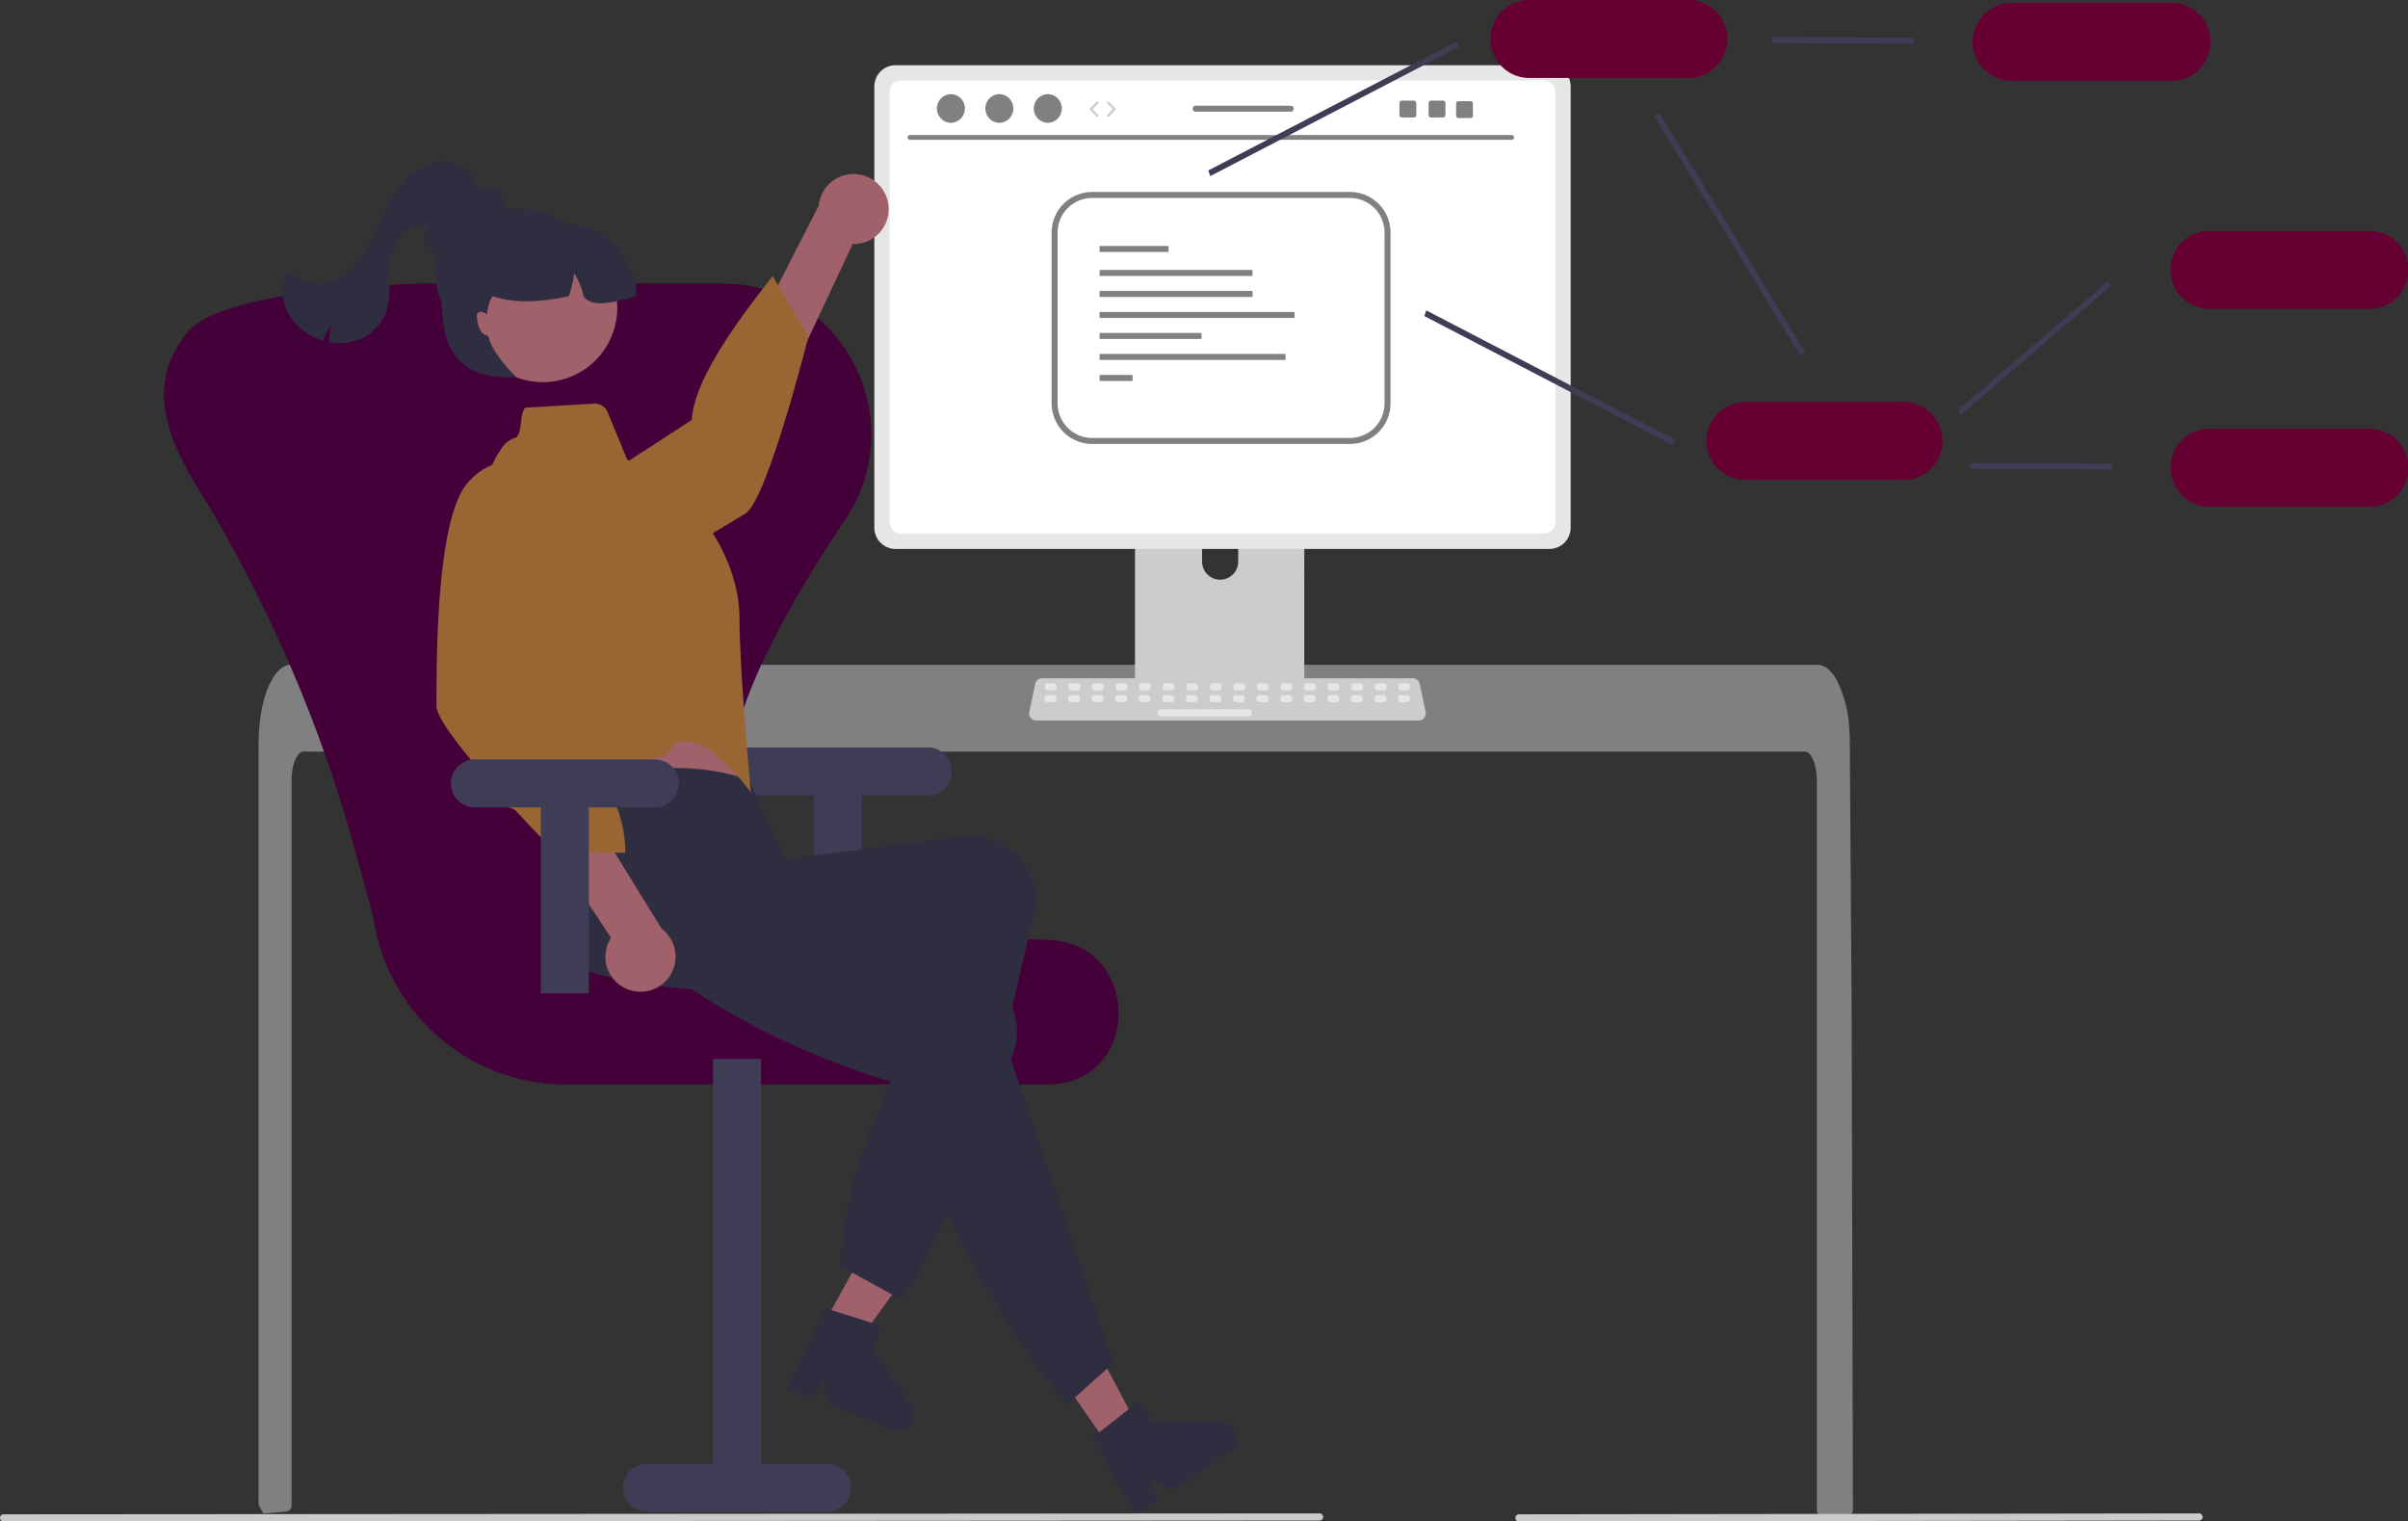 <svg id="undraw_software-engineer_xv60" xmlns="http://www.w3.org/2000/svg" width="444" height="280.514" viewBox="0 0 444 280.514">
  <rect x="0" y="0" width="444" height="280.514" fill="#333333" stroke="none"/>
  <path id="Pfad_631" data-name="Pfad 631" d="M380.189,377.473a1.127,1.127,0,0,1-.326.785,1.1,1.1,0,0,1-.78.321h-4.446a1.1,1.1,0,0,1-1.106-1.1V243.006c0-2.964-1-5.37-2.218-5.376H94.519c-1.228.005-2.218,2.411-2.223,5.376V376.649a1.11,1.11,0,0,1-1,1.1c-.9.089-1.792.166-2.682.238-.022,0-.044.006-.066.006-.487.044-.973.077-1.46.116h-.006c-.254-.459-.5-.929-.747-1.4a1.155,1.155,0,0,1-.122-.514V236.032c0-.818.033-1.643.088-2.455a31.444,31.444,0,0,1,.415-3.329c.935-5.138,3.047-8.616,5.447-8.628h281.5a2.59,2.59,0,0,1,1.018.216,3.967,3.967,0,0,1,1.255.879,7.783,7.783,0,0,1,1.233,1.687,22.2,22.2,0,0,1,2.328,8.81c0,.033.006.066.006.1.077.9.116,1.808.111,2.721l.077,11.852.05,7.068.149,22.177.055,7.875Z" transform="translate(-38.533 -99.055)" fill="gray"/>
  <path id="Pfad_632" data-name="Pfad 632" d="M408.012,147.486H379.8a1.505,1.505,0,0,0-1.5,1.507v44.561h31.218V148.993a1.506,1.506,0,0,0-1.505-1.507ZM394,172.805a3.347,3.347,0,0,1-3.331-3.331v-5.14a3.331,3.331,0,0,1,6.662,0v5.14A3.347,3.347,0,0,1,394,172.805Z" transform="translate(-169.023 -65.92)" fill="#ccc"/>
  <path id="Pfad_633" data-name="Pfad 633" d="M378.126,228.207v4.3a.842.842,0,0,0,.841.84H408.7a.845.845,0,0,0,.841-.84v-4.3Z" transform="translate(-168.944 -101.999)" fill="#3f3d56"/>
  <path id="Pfad_634" data-name="Pfad 634" d="M415.876,21.742H295.3a3.914,3.914,0,0,0-3.908,3.908v81.368a3.912,3.912,0,0,0,3.908,3.908H415.876a3.912,3.912,0,0,0,3.908-3.908V25.65A3.914,3.914,0,0,0,415.876,21.742Z" transform="translate(-130.176 -9.718)" fill="#e6e6e6"/>
  <path id="Pfad_635" data-name="Pfad 635" d="M417.153,26.846H298.588a2.094,2.094,0,0,0-2.09,2.094v79.351a2.094,2.094,0,0,0,2.09,2.09H417.153a2.094,2.094,0,0,0,2.09-2.09V28.94A2.1,2.1,0,0,0,417.153,26.846Z" transform="translate(-132.46 -11.999)" fill="#fff"/>
  <path id="Pfad_636" data-name="Pfad 636" d="M414.848,233.907h-70.54a1.3,1.3,0,0,1-1.27-1.565l1.095-5.2a1.3,1.3,0,0,1,1.27-1.03h68.351a1.3,1.3,0,0,1,1.27,1.03l1.095,5.2a1.3,1.3,0,0,1-1.27,1.565Z" transform="translate(-153.249 -101.063)" fill="#ccc"/>
  <rect id="Rechteck_372" data-name="Rechteck 372" width="2.173" height="1.304" rx="0.488" transform="translate(192.645 125.987)" fill="#e6e6e6"/>
  <rect id="Rechteck_373" data-name="Rechteck 373" width="2.173" height="1.304" rx="0.488" transform="translate(196.991 125.987)" fill="#e6e6e6"/>
  <rect id="Rechteck_374" data-name="Rechteck 374" width="2.173" height="1.304" rx="0.488" transform="translate(201.338 125.987)" fill="#e6e6e6"/>
  <rect id="Rechteck_375" data-name="Rechteck 375" width="2.173" height="1.304" rx="0.488" transform="translate(205.684 125.987)" fill="#e6e6e6"/>
  <rect id="Rechteck_376" data-name="Rechteck 376" width="2.173" height="1.304" rx="0.488" transform="translate(210.03 125.987)" fill="#e6e6e6"/>
  <rect id="Rechteck_377" data-name="Rechteck 377" width="2.173" height="1.304" rx="0.488" transform="translate(214.377 125.987)" fill="#e6e6e6"/>
  <rect id="Rechteck_378" data-name="Rechteck 378" width="2.173" height="1.304" rx="0.488" transform="translate(218.723 125.987)" fill="#e6e6e6"/>
  <rect id="Rechteck_379" data-name="Rechteck 379" width="2.173" height="1.304" rx="0.488" transform="translate(223.069 125.987)" fill="#e6e6e6"/>
  <rect id="Rechteck_380" data-name="Rechteck 380" width="2.173" height="1.304" rx="0.488" transform="translate(227.416 125.987)" fill="#e6e6e6"/>
  <rect id="Rechteck_381" data-name="Rechteck 381" width="2.173" height="1.304" rx="0.488" transform="translate(231.762 125.987)" fill="#e6e6e6"/>
  <rect id="Rechteck_382" data-name="Rechteck 382" width="2.173" height="1.304" rx="0.488" transform="translate(236.108 125.987)" fill="#e6e6e6"/>
  <rect id="Rechteck_383" data-name="Rechteck 383" width="2.173" height="1.304" rx="0.488" transform="translate(240.455 125.987)" fill="#e6e6e6"/>
  <rect id="Rechteck_384" data-name="Rechteck 384" width="2.173" height="1.304" rx="0.488" transform="translate(244.801 125.987)" fill="#e6e6e6"/>
  <rect id="Rechteck_385" data-name="Rechteck 385" width="2.173" height="1.304" rx="0.488" transform="translate(249.147 125.987)" fill="#e6e6e6"/>
  <rect id="Rechteck_386" data-name="Rechteck 386" width="2.173" height="1.304" rx="0.488" transform="translate(253.494 125.987)" fill="#e6e6e6"/>
  <rect id="Rechteck_387" data-name="Rechteck 387" width="2.173" height="1.304" rx="0.488" transform="translate(257.84 125.987)" fill="#e6e6e6"/>
  <rect id="Rechteck_388" data-name="Rechteck 388" width="2.173" height="1.304" rx="0.488" transform="translate(192.594 128.159)" fill="#e6e6e6"/>
  <rect id="Rechteck_389" data-name="Rechteck 389" width="2.173" height="1.304" rx="0.488" transform="translate(196.94 128.159)" fill="#e6e6e6"/>
  <rect id="Rechteck_390" data-name="Rechteck 390" width="2.173" height="1.304" rx="0.488" transform="translate(201.286 128.159)" fill="#e6e6e6"/>
  <rect id="Rechteck_391" data-name="Rechteck 391" width="2.173" height="1.304" rx="0.488" transform="translate(205.633 128.159)" fill="#e6e6e6"/>
  <rect id="Rechteck_392" data-name="Rechteck 392" width="2.173" height="1.304" rx="0.488" transform="translate(209.979 128.159)" fill="#e6e6e6"/>
  <rect id="Rechteck_393" data-name="Rechteck 393" width="2.173" height="1.304" rx="0.488" transform="translate(214.325 128.159)" fill="#e6e6e6"/>
  <rect id="Rechteck_394" data-name="Rechteck 394" width="2.173" height="1.304" rx="0.488" transform="translate(218.672 128.159)" fill="#e6e6e6"/>
  <rect id="Rechteck_395" data-name="Rechteck 395" width="2.173" height="1.304" rx="0.488" transform="translate(223.018 128.159)" fill="#e6e6e6"/>
  <rect id="Rechteck_396" data-name="Rechteck 396" width="2.173" height="1.304" rx="0.488" transform="translate(227.364 128.159)" fill="#e6e6e6"/>
  <rect id="Rechteck_397" data-name="Rechteck 397" width="2.173" height="1.304" rx="0.488" transform="translate(231.711 128.159)" fill="#e6e6e6"/>
  <rect id="Rechteck_398" data-name="Rechteck 398" width="2.173" height="1.304" rx="0.488" transform="translate(236.057 128.159)" fill="#e6e6e6"/>
  <rect id="Rechteck_399" data-name="Rechteck 399" width="2.173" height="1.304" rx="0.488" transform="translate(240.403 128.159)" fill="#e6e6e6"/>
  <rect id="Rechteck_400" data-name="Rechteck 400" width="2.173" height="1.304" rx="0.488" transform="translate(244.75 128.159)" fill="#e6e6e6"/>
  <rect id="Rechteck_401" data-name="Rechteck 401" width="2.173" height="1.304" rx="0.488" transform="translate(249.096 128.159)" fill="#e6e6e6"/>
  <rect id="Rechteck_402" data-name="Rechteck 402" width="2.173" height="1.304" rx="0.488" transform="translate(253.442 128.159)" fill="#e6e6e6"/>
  <rect id="Rechteck_403" data-name="Rechteck 403" width="2.173" height="1.304" rx="0.488" transform="translate(257.789 128.159)" fill="#e6e6e6"/>
  <rect id="Rechteck_404" data-name="Rechteck 404" width="17.381" height="1.304" rx="0.488" transform="translate(213.458 130.766)" fill="#e6e6e6"/>
  <path id="Pfad_637" data-name="Pfad 637" d="M413.878,45.9H302.937a.441.441,0,0,1,0-.882H413.878a.441.441,0,0,1,0,.882Z" transform="translate(-135.146 -20.121)" fill="gray"/>
  <ellipse id="Ellipse_29" data-name="Ellipse 29" cx="2.586" cy="2.643" rx="2.586" ry="2.643" transform="translate(172.744 17.358)" fill="gray"/>
  <ellipse id="Ellipse_30" data-name="Ellipse 30" cx="2.586" cy="2.643" rx="2.586" ry="2.643" transform="translate(181.679 17.358)" fill="gray"/>
  <ellipse id="Ellipse_31" data-name="Ellipse 31" cx="2.586" cy="2.643" rx="2.586" ry="2.643" transform="translate(190.613 17.358)" fill="gray"/>
  <path id="Pfad_638" data-name="Pfad 638" d="M403.091,38.622l-.358-1.047,45.824-23.81.358,1.047Z" transform="translate(-179.936 -6.152)" fill="#3f3d56"/>
  <path id="Pfad_639" data-name="Pfad 639" d="M653.091,118.461l-.358-1.047,27.574-23.689.358,1.046Z" transform="translate(-291.622 -41.891)" fill="#3f3d56"/>
  <path id="Pfad_640" data-name="Pfad 640" d="M520.557,128.335l-45.824-23.81.358-1.047,45.823,23.81Z" transform="translate(-212.105 -46.25)" fill="#3f3d56"/>
  <path id="Pfad_641" data-name="Pfad 641" d="M578.3,82.249l-26.864-44.1.849-.71,26.864,44.1Z" transform="translate(-246.377 -16.732)" fill="#3f3d56"/>
  <path id="Pfad_642" data-name="Pfad 642" d="M616.77,13.563l-26.163-.121V12.336l26.163.121Z" transform="translate(-263.881 -5.514)" fill="#3f3d56"/>
  <path id="Pfad_643" data-name="Pfad 643" d="M694.112,15.339H664.8a7.19,7.19,0,1,1,0-14.379h29.311a7.19,7.19,0,1,1,0,14.379Z" transform="translate(-293.803 -0.429)" fill="#603"/>
  <path id="Pfad_644" data-name="Pfad 644" d="M760.112,91.339H730.8a7.19,7.19,0,1,1,0-14.379h29.311a7.19,7.19,0,1,1,0,14.379Z" transform="translate(-323.302 -34.398)" fill="#603"/>
  <path id="Pfad_645" data-name="Pfad 645" d="M682.77,155.562l-26.163-.12v-1.106l26.163.12Z" transform="translate(-293.354 -68.981)" fill="#3f3d56"/>
  <path id="Pfad_646" data-name="Pfad 646" d="M760.112,157.339H730.8a7.19,7.19,0,1,1,0-14.379h29.311a7.19,7.19,0,1,1,0,14.379Z" transform="translate(-323.302 -63.897)" fill="#603"/>
  <path id="Pfad_647" data-name="Pfad 647" d="M605.112,148.379H575.8a7.19,7.19,0,0,1,0-14.379h29.311a7.19,7.19,0,0,1,0,14.379Z" transform="translate(-254.049 -59.892)" fill="#603"/>
  <path id="Pfad_648" data-name="Pfad 648" d="M533.112,14.379H503.8A7.19,7.19,0,0,1,503.8,0h29.311a7.19,7.19,0,1,1,0,14.379Z" transform="translate(-221.881 0)" fill="#603"/>
  <path id="Pfad_649" data-name="Pfad 649" d="M278.89,249.18H245.707a4.424,4.424,0,1,0,0,8.849h12.167v34.289h8.849V258.029H278.89a4.424,4.424,0,0,0,0-8.849Z" transform="translate(-107.803 -111.373)" fill="#3f3d56"/>
  <path id="Pfad_650" data-name="Pfad 650" d="M217.392,242.18H128.638A35.84,35.84,0,0,1,93.29,211.411l-3.142-11.556a259.42,259.42,0,0,0-29.412-67.971c-5.944-9.653-9-19-2.054-27.992l.175-.227c5.573-7.254,33.312-8.824,42.355-9.13q.536-.018,1.076-.018h55.2q.54,0,1.076.018a27.014,27.014,0,0,1,23.359,14.888,27.835,27.835,0,0,1-1.579,28.5c-19.392,29.129-25.329,47.394-19.25,59.223,5.88,11.441,23.9,17.291,56.719,18.408,8.819.3,12.866,7.167,12.895,13.421.028,6.092-3.864,12.817-12.473,13.189Q217.818,242.18,217.392,242.18Z" transform="translate(-24.444 -42.245)" fill="#440039"/>
  <path id="Pfad_651" data-name="Pfad 651" d="M212.088,436.527H245.27a4.424,4.424,0,0,0,0-8.849H233.1V353.017h-8.849v74.661H212.088a4.424,4.424,0,1,0,0,8.849Z" transform="translate(-92.782 -157.783)" fill="#3f3d56"/>
  <path id="Pfad_652" data-name="Pfad 652" d="M269.969,431.489l5.716,3.1,15.132-20.922-8.437-4.583Z" transform="translate(-120.622 -182.845)" fill="#a0616a"/>
  <path id="Pfad_653" data-name="Pfad 653" d="M269.2,436.111l10.377,3.25-1.652,4.347,7.116,10.328a2.9,2.9,0,0,1-3.424,4.364l-12.081-4.59-.448-5.091-2.447,3.991-4.555-1.73Z" transform="translate(-117.098 -194.923)" fill="#2f2e41"/>
  <path id="Pfad_654" data-name="Pfad 654" d="M267.385,63.576a6.423,6.423,0,0,1-6.56,7.347l-22.039,46.9-6.912-9.639,22.688-44.344a6.458,6.458,0,0,1,12.824-.26Z" transform="translate(-103.599 -25.927)" fill="#a0616a"/>
  <path id="Pfad_655" data-name="Pfad 655" d="M163.829,142.508s-.591,8.193,8.675,9.8,34.034-14.056,38.1-16.461,11.648-32.663,11.648-32.663l-6.592-11.15c-8.139,10.3-14.531,19.79-14.919,26.529Z" transform="translate(-73.192 -41.135)" fill="#963"/>
  <path id="Pfad_656" data-name="Pfad 656" d="M183.175,229.542l2,8.6s.02,7.928,1.424,9.39,32.052-1.466,32.052-1.466-3.251-12.775-3.207-22.442Z" transform="translate(-81.841 -99.949)" fill="#a0616a"/>
  <path id="Pfad_657" data-name="Pfad 657" d="M247.965,354.007,236.9,347.923c-.21-14.393,8.447-33.87,18.715-54.272-22.964,3.949-44.628,5.215-63.367.437a12.112,12.112,0,0,1-8.662-14.632q.109-.455.253-.9c2.243-6.843-2.786-11.132,1.839-18.658,12.165-4.155,23.721-5.328,34.289-1.659l6.621,14.64,32.819-4.247a12.1,12.1,0,0,1,13.453,10.579l.01.091q.066.534.086,1.073C266.324,311.486,258.883,339.479,247.965,354.007Z" transform="translate(-81.861 -114.439)" fill="#2f2e41"/>
  <path id="Pfad_658" data-name="Pfad 658" d="M169.162,135.3l12.643-.746a2.567,2.567,0,0,1,2.524,1.583L187.9,144.8l14.849,12.273s5.879,7.482,5.893,17.144,2.086,32.027,2.086,32.027-8.58-12.078-13.877-8.865c-.9.547-1.218,1.664-2.162,2.229-.471.282-1.558.008-2.034.29-7.3,4.332-14.909,8.565-15.62,7.823-1.4-1.457-3.09-8.9-3.09-8.9l-11.573-42.522a15.749,15.749,0,0,1,2.239-13.252,4.759,4.759,0,0,1,2.443-2.125C168.825,140.537,167.885,136.576,169.162,135.3Z" transform="translate(-72.286 -60.136)" fill="#963"/>
  <path id="Pfad_659" data-name="Pfad 659" d="M357.766,460.727l5.337-3.71-12.09-22.81-7.876,5.476Z" transform="translate(-153.313 -194.072)" fill="#a0616a"/>
  <path id="Pfad_660" data-name="Pfad 660" d="M289.893,369.054l-8.364,7.476c-13.3-14.819-23.354-35.6-31.874-59.2-22.324-6.538-39.159-17.083-53.856-29.6-4.986-4.219-8.723-9.639-4.471-14.778q.3-.36.623-.7c5.021-5.16,17.753-4.177,25.21-8.9l16.658,17.806-1.048,4.774,31.29,10.6a12.085,12.085,0,0,1,7.408,15.4l-.033.093q-.176.509-.395,1Z" transform="translate(-84.65 -117.703)" fill="#2f2e41"/>
  <path id="Pfad_661" data-name="Pfad 661" d="M363.963,474l8.543-6.728,2.655,3.819,12.542-.038a2.905,2.905,0,0,1,1.667,5.29l-10.611,7.376-4.455-2.506,1.912,4.274-4,2.781Z" transform="translate(-162.617 -208.852)" fill="#2f2e41"/>
  <path id="Pfad_662" data-name="Pfad 662" d="M183.427,286.424a6.423,6.423,0,0,1-2.87-9.422l-28.622-43.194,11.828-.9,26.105,42.422a6.458,6.458,0,0,1-6.44,11.092Z" transform="translate(-67.883 -104.1)" fill="#a0616a"/>
  <path id="Pfad_663" data-name="Pfad 663" d="M164.083,155.546s-6.694-4.761-12.88,2.322-5.67,36.383-5.728,41.108c-.018,1.48,2.118,4.672,5.062,8.36,1.322,1.656,2.806,3.411,4.331,5.156.882,1.01.122,3.112,1.008,4.093s3.409.832,4.247,1.738c3.979,4.3,7.211,7.573,7.211,7.573l12.952.159c.146-9.629-6.448-18.223-14.919-26.53l-1.285-43.98Z" transform="translate(-64.998 -68.822)" fill="#963"/>
  <path id="Pfad_664" data-name="Pfad 664" d="M149.234,72.69a9.52,9.52,0,0,1-4.013,2.016,3.265,3.265,0,0,1-3.662-1.959c-.506-1.778,1.1-3.4,2.543-4.554l4.577-3.665a11.067,11.067,0,0,1,2.806-1.814,3.74,3.74,0,0,1,3.238.108,3.477,3.477,0,0,1,1.528,3.027,6.463,6.463,0,0,1-1.134,3.316,11.663,11.663,0,0,1-7.572,5.147" transform="translate(-63.206 -27.889)" fill="#2f2e41"/>
  <path id="Pfad_665" data-name="Pfad 665" d="M187.89,253.18H154.707a4.424,4.424,0,1,0,0,8.849h12.167v34.289h8.849V262.029H187.89a4.424,4.424,0,0,0,0-8.849Z" transform="translate(-67.145 -113.161)" fill="#3f3d56"/>
  <path id="Pfad_666" data-name="Pfad 666" d="M130.18,59.578c.133-3.317-3.4-5.944-6.714-5.736s-6.16,2.538-8.038,5.275-3.006,5.9-4.485,8.872-3.45,5.877-6.389,7.416-7.031,1.262-9.062-1.361a7.3,7.3,0,0,0-.75,6.562A10,10,0,0,0,99.13,85.7a11.5,11.5,0,0,0,2.542,1.118,10.35,10.35,0,0,1,1.53-2.751,8.545,8.545,0,0,0-.329,3.045,10.169,10.169,0,0,0,4.142-.065,8.818,8.818,0,0,0,6.118-4.989c1.242-2.941.61-6.294.875-9.475s2.181-6.814,5.373-6.866c2.431-.04,2.11.16,3.65,2.042" transform="translate(-42.141 -24.06)" fill="#2f2e41"/>
  <path id="Pfad_667" data-name="Pfad 667" d="M174.976,84.121A14.379,14.379,0,0,1,160.6,98.5c-7.941,0-15.485-9.2-15.485-17.144s7.544-11.614,15.485-11.614A14.379,14.379,0,0,1,174.976,84.121Z" transform="translate(-64.835 -31.172)" fill="#2f2e41"/>
  <circle id="Ellipse_32" data-name="Ellipse 32" cx="13.718" cy="13.718" r="13.718" transform="translate(83.909 46.051) rotate(-11.564)" fill="#a0616a"/>
  <path id="Pfad_668" data-name="Pfad 668" d="M183.059,88.015c-4.061,1.109-8.161,2.271-9.745,0a12.487,12.487,0,0,0-1.72-4.236,17.153,17.153,0,0,1-1.012,4.236c-5.131,1.115-9.926,1.382-14.069,0a7.856,7.856,0,0,0-.968,3.351,4.726,4.726,0,0,0-.642-.337,1.061,1.061,0,0,0-.874-.077.755.755,0,0,0-.359.559,2.085,2.085,0,0,0,.033.691,5.255,5.255,0,0,0,.691,2.245,2.048,2.048,0,0,0,1.388.89c.575,3.235,5.154,7.61,5.154,7.61-13.826.553-13.826-8.827-13.826-17.7l1.659-3.318h5.53v-7.19h15.485a13.277,13.277,0,0,1,13.273,13.273Z" transform="translate(-65.728 -33.406)" fill="#2f2e41"/>
  <path id="Pfad_669" data-name="Pfad 669" d="M243.31,505.847l-242.648.17A.658.658,0,1,1,.655,504.7H.662l242.648-.17a.658.658,0,0,1,0,1.317Z" transform="translate(0 -225.503)" fill="#cacaca"/>
  <path id="Pfad_670" data-name="Pfad 670" d="M631.064,505.847l-125.4.17a.658.658,0,1,1-.007-1.317h.007l125.4-.17a.658.658,0,0,1,0,1.317Z" transform="translate(-225.592 -225.503)" fill="#cacaca"/>
  <path id="Pfad_671" data-name="Pfad 671" d="M405.513,110.456H357.977a7.487,7.487,0,0,1-7.479-7.479v-31.5A7.487,7.487,0,0,1,357.977,64h47.536a7.487,7.487,0,0,1,7.479,7.479v31.5A7.487,7.487,0,0,1,405.513,110.456Zm-47.536-45.35a6.38,6.38,0,0,0-6.373,6.373v31.5a6.38,6.38,0,0,0,6.373,6.373h47.536a6.38,6.38,0,0,0,6.373-6.373v-31.5a6.38,6.38,0,0,0-6.373-6.373Z" transform="translate(-156.596 -28.605)" fill="gray"/>
  <rect id="Rechteck_405" data-name="Rechteck 405" width="12.715" height="1.106" transform="translate(202.746 45.35)" fill="gray"/>
  <rect id="Rechteck_406" data-name="Rechteck 406" width="28.205" height="1.106" transform="translate(202.748 49.774)" fill="gray"/>
  <rect id="Rechteck_407" data-name="Rechteck 407" width="28.205" height="1.106" transform="translate(202.748 53.645)" fill="gray"/>
  <rect id="Rechteck_408" data-name="Rechteck 408" width="35.948" height="1.106" transform="translate(202.749 57.517)" fill="gray"/>
  <rect id="Rechteck_409" data-name="Rechteck 409" width="18.803" height="1.106" transform="translate(202.747 61.388)" fill="gray"/>
  <rect id="Rechteck_410" data-name="Rechteck 410" width="34.289" height="1.106" transform="translate(202.749 65.259)" fill="gray"/>
  <rect id="Rechteck_411" data-name="Rechteck 411" width="6.083" height="1.106" transform="translate(202.745 69.13)" fill="gray"/>
  <path id="Pfad_672" data-name="Pfad 672" d="M364.628,36.674a.206.206,0,0,1-.148-.062l-1.18-1.206a.207.207,0,0,1,0-.289l1.18-1.206a.207.207,0,1,1,.3.289l-1.039,1.062,1.039,1.062a.207.207,0,0,1-.148.351Z" transform="translate(-162.298 -15.129)" fill="#ccc"/>
  <path id="Pfad_673" data-name="Pfad 673" d="M369.167,36.674a.207.207,0,0,1-.148-.351l1.038-1.062L369.019,34.2a.207.207,0,1,1,.3-.289l1.18,1.206a.207.207,0,0,1,0,.289l-1.18,1.206a.206.206,0,0,1-.148.062Z" transform="translate(-164.853 -15.129)" fill="#ccc"/>
  <path id="Pfad_674" data-name="Pfad 674" d="M478.818,33.545h-2.194a.453.453,0,0,0-.453.453v2.2a.453.453,0,0,0,.453.453h2.194a.454.454,0,0,0,.455-.453V34A.454.454,0,0,0,478.818,33.545Z" transform="translate(-212.756 -14.993)" fill="gray"/>
  <path id="Pfad_675" data-name="Pfad 675" d="M469.1,33.545H466.9a.453.453,0,0,0-.453.453v2.2a.453.453,0,0,0,.453.453H469.1a.454.454,0,0,0,.455-.453V34A.454.454,0,0,0,469.1,33.545Z" transform="translate(-208.412 -14.993)" fill="gray"/>
  <path id="Pfad_676" data-name="Pfad 676" d="M487.98,33.732h-2.194a.453.453,0,0,0-.453.453v2.2a.453.453,0,0,0,.453.453h2.194a.455.455,0,0,0,.455-.453v-2.2A.455.455,0,0,0,487.98,33.732Z" transform="translate(-216.849 -15.077)" fill="gray"/>
  <path id="Pfad_677" data-name="Pfad 677" d="M415.7,35.243H398.159a.552.552,0,1,0,0,1.1H415.7a.552.552,0,0,0,0-1.1Z" transform="translate(-177.65 -15.752)" fill="gray"/>
</svg>
